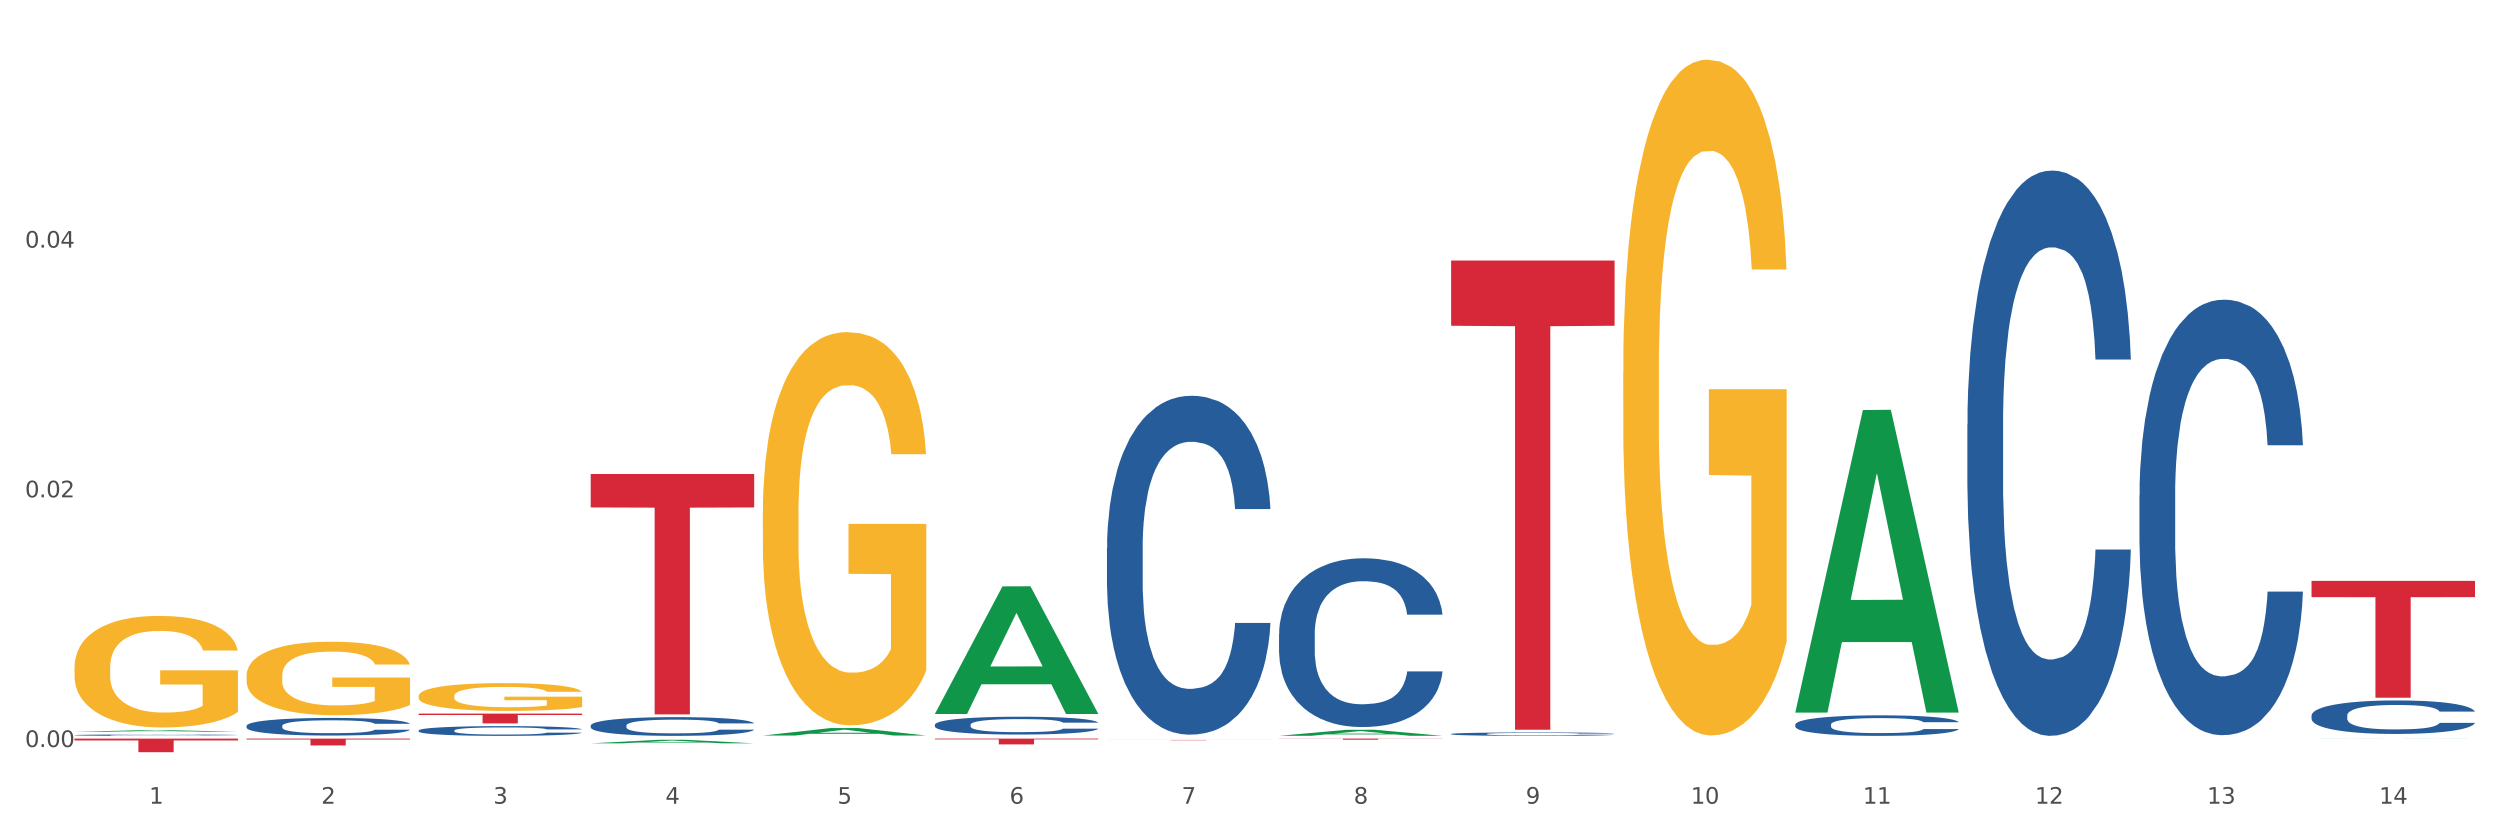 <?xml version="1.0" encoding="utf-8" standalone="no"?>
<!DOCTYPE svg PUBLIC "-//W3C//DTD SVG 1.1//EN"
  "http://www.w3.org/Graphics/SVG/1.1/DTD/svg11.dtd">
<svg xmlns:xlink="http://www.w3.org/1999/xlink" width="1080pt" height="360pt" viewBox="0 0 1080 360" xmlns="http://www.w3.org/2000/svg" version="1.1">
 <rect x="0" y="0" width="1080" height="360" fill="#333333" stroke="none"/>
 <defs>
  <style type="text/css">*{stroke-linejoin: round; stroke-linecap: butt}</style>
 </defs>
 <g id="figure_1">
  <g id="patch_1">
   <path d="M 0 360 
L 1080 360 
L 1080 0 
L 0 0 
z
" style="fill: #ffffff; stroke: #ffffff; stroke-linejoin: miter"/>
  </g>
  <g id="axes_1">
   <g id="matplotlib.axis_1">
    <g id="xtick_1">
     <g id="text_1">
      <!-- 1 -->
      <g style="fill: #4d4d4d" transform="translate(64.432 347.204) scale(0.096 -0.096)">
       <defs>
        <path id="DejaVuSans-31" d="M 794 531 
L 1825 531 
L 1825 4091 
L 703 3866 
L 703 4441 
L 1819 4666 
L 2450 4666 
L 2450 531 
L 3481 531 
L 3481 0 
L 794 0 
L 794 531 
z
" transform="scale(0.016)"/>
       </defs>
       <use xlink:href="#DejaVuSans-31"/>
      </g>
     </g>
    </g>
    <g id="xtick_2">
     <g id="text_2">
      <!-- 2 -->
      <g style="fill: #4d4d4d" transform="translate(138.771 347.204) scale(0.096 -0.096)">
       <defs>
        <path id="DejaVuSans-32" d="M 1228 531 
L 3431 531 
L 3431 0 
L 469 0 
L 469 531 
Q 828 903 1448 1529 
Q 2069 2156 2228 2338 
Q 2531 2678 2651 2914 
Q 2772 3150 2772 3378 
Q 2772 3750 2511 3984 
Q 2250 4219 1831 4219 
Q 1534 4219 1204 4116 
Q 875 4013 500 3803 
L 500 4441 
Q 881 4594 1212 4672 
Q 1544 4750 1819 4750 
Q 2544 4750 2975 4387 
Q 3406 4025 3406 3419 
Q 3406 3131 3298 2873 
Q 3191 2616 2906 2266 
Q 2828 2175 2409 1742 
Q 1991 1309 1228 531 
z
" transform="scale(0.016)"/>
       </defs>
       <use xlink:href="#DejaVuSans-32"/>
      </g>
     </g>
    </g>
    <g id="xtick_3">
     <g id="text_3">
      <!-- 3 -->
      <g style="fill: #4d4d4d" transform="translate(213.109 347.204) scale(0.096 -0.096)">
       <defs>
        <path id="DejaVuSans-33" d="M 2597 2516 
Q 3050 2419 3304 2112 
Q 3559 1806 3559 1356 
Q 3559 666 3084 287 
Q 2609 -91 1734 -91 
Q 1441 -91 1130 -33 
Q 819 25 488 141 
L 488 750 
Q 750 597 1062 519 
Q 1375 441 1716 441 
Q 2309 441 2620 675 
Q 2931 909 2931 1356 
Q 2931 1769 2642 2001 
Q 2353 2234 1838 2234 
L 1294 2234 
L 1294 2753 
L 1863 2753 
Q 2328 2753 2575 2939 
Q 2822 3125 2822 3475 
Q 2822 3834 2567 4026 
Q 2313 4219 1838 4219 
Q 1578 4219 1281 4162 
Q 984 4106 628 3988 
L 628 4550 
Q 988 4650 1302 4700 
Q 1616 4750 1894 4750 
Q 2613 4750 3031 4423 
Q 3450 4097 3450 3541 
Q 3450 3153 3228 2886 
Q 3006 2619 2597 2516 
z
" transform="scale(0.016)"/>
       </defs>
       <use xlink:href="#DejaVuSans-33"/>
      </g>
     </g>
    </g>
    <g id="xtick_4">
     <g id="text_4">
      <!-- 4 -->
      <g style="fill: #4d4d4d" transform="translate(287.448 347.204) scale(0.096 -0.096)">
       <defs>
        <path id="DejaVuSans-34" d="M 2419 4116 
L 825 1625 
L 2419 1625 
L 2419 4116 
z
M 2253 4666 
L 3047 4666 
L 3047 1625 
L 3713 1625 
L 3713 1100 
L 3047 1100 
L 3047 0 
L 2419 0 
L 2419 1100 
L 313 1100 
L 313 1709 
L 2253 4666 
z
" transform="scale(0.016)"/>
       </defs>
       <use xlink:href="#DejaVuSans-34"/>
      </g>
     </g>
    </g>
    <g id="xtick_5">
     <g id="text_5">
      <!-- 5 -->
      <g style="fill: #4d4d4d" transform="translate(361.787 347.204) scale(0.096 -0.096)">
       <defs>
        <path id="DejaVuSans-35" d="M 691 4666 
L 3169 4666 
L 3169 4134 
L 1269 4134 
L 1269 2991 
Q 1406 3038 1543 3061 
Q 1681 3084 1819 3084 
Q 2600 3084 3056 2656 
Q 3513 2228 3513 1497 
Q 3513 744 3044 326 
Q 2575 -91 1722 -91 
Q 1428 -91 1123 -41 
Q 819 9 494 109 
L 494 744 
Q 775 591 1075 516 
Q 1375 441 1709 441 
Q 2250 441 2565 725 
Q 2881 1009 2881 1497 
Q 2881 1984 2565 2268 
Q 2250 2553 1709 2553 
Q 1456 2553 1204 2497 
Q 953 2441 691 2322 
L 691 4666 
z
" transform="scale(0.016)"/>
       </defs>
       <use xlink:href="#DejaVuSans-35"/>
      </g>
     </g>
    </g>
    <g id="xtick_6">
     <g id="text_6">
      <!-- 6 -->
      <g style="fill: #4d4d4d" transform="translate(436.125 347.204) scale(0.096 -0.096)">
       <defs>
        <path id="DejaVuSans-36" d="M 2113 2584 
Q 1688 2584 1439 2293 
Q 1191 2003 1191 1497 
Q 1191 994 1439 701 
Q 1688 409 2113 409 
Q 2538 409 2786 701 
Q 3034 994 3034 1497 
Q 3034 2003 2786 2293 
Q 2538 2584 2113 2584 
z
M 3366 4563 
L 3366 3988 
Q 3128 4100 2886 4159 
Q 2644 4219 2406 4219 
Q 1781 4219 1451 3797 
Q 1122 3375 1075 2522 
Q 1259 2794 1537 2939 
Q 1816 3084 2150 3084 
Q 2853 3084 3261 2657 
Q 3669 2231 3669 1497 
Q 3669 778 3244 343 
Q 2819 -91 2113 -91 
Q 1303 -91 875 529 
Q 447 1150 447 2328 
Q 447 3434 972 4092 
Q 1497 4750 2381 4750 
Q 2619 4750 2861 4703 
Q 3103 4656 3366 4563 
z
" transform="scale(0.016)"/>
       </defs>
       <use xlink:href="#DejaVuSans-36"/>
      </g>
     </g>
    </g>
    <g id="xtick_7">
     <g id="text_7">
      <!-- 7 -->
      <g style="fill: #4d4d4d" transform="translate(510.464 347.204) scale(0.096 -0.096)">
       <defs>
        <path id="DejaVuSans-37" d="M 525 4666 
L 3525 4666 
L 3525 4397 
L 1831 0 
L 1172 0 
L 2766 4134 
L 525 4134 
L 525 4666 
z
" transform="scale(0.016)"/>
       </defs>
       <use xlink:href="#DejaVuSans-37"/>
      </g>
     </g>
    </g>
    <g id="xtick_8">
     <g id="text_8">
      <!-- 8 -->
      <g style="fill: #4d4d4d" transform="translate(584.803 347.204) scale(0.096 -0.096)">
       <defs>
        <path id="DejaVuSans-38" d="M 2034 2216 
Q 1584 2216 1326 1975 
Q 1069 1734 1069 1313 
Q 1069 891 1326 650 
Q 1584 409 2034 409 
Q 2484 409 2743 651 
Q 3003 894 3003 1313 
Q 3003 1734 2745 1975 
Q 2488 2216 2034 2216 
z
M 1403 2484 
Q 997 2584 770 2862 
Q 544 3141 544 3541 
Q 544 4100 942 4425 
Q 1341 4750 2034 4750 
Q 2731 4750 3128 4425 
Q 3525 4100 3525 3541 
Q 3525 3141 3298 2862 
Q 3072 2584 2669 2484 
Q 3125 2378 3379 2068 
Q 3634 1759 3634 1313 
Q 3634 634 3220 271 
Q 2806 -91 2034 -91 
Q 1263 -91 848 271 
Q 434 634 434 1313 
Q 434 1759 690 2068 
Q 947 2378 1403 2484 
z
M 1172 3481 
Q 1172 3119 1398 2916 
Q 1625 2713 2034 2713 
Q 2441 2713 2670 2916 
Q 2900 3119 2900 3481 
Q 2900 3844 2670 4047 
Q 2441 4250 2034 4250 
Q 1625 4250 1398 4047 
Q 1172 3844 1172 3481 
z
" transform="scale(0.016)"/>
       </defs>
       <use xlink:href="#DejaVuSans-38"/>
      </g>
     </g>
    </g>
    <g id="xtick_9">
     <g id="text_9">
      <!-- 9 -->
      <g style="fill: #4d4d4d" transform="translate(659.142 347.204) scale(0.096 -0.096)">
       <defs>
        <path id="DejaVuSans-39" d="M 703 97 
L 703 672 
Q 941 559 1184 500 
Q 1428 441 1663 441 
Q 2288 441 2617 861 
Q 2947 1281 2994 2138 
Q 2813 1869 2534 1725 
Q 2256 1581 1919 1581 
Q 1219 1581 811 2004 
Q 403 2428 403 3163 
Q 403 3881 828 4315 
Q 1253 4750 1959 4750 
Q 2769 4750 3195 4129 
Q 3622 3509 3622 2328 
Q 3622 1225 3098 567 
Q 2575 -91 1691 -91 
Q 1453 -91 1209 -44 
Q 966 3 703 97 
z
M 1959 2075 
Q 2384 2075 2632 2365 
Q 2881 2656 2881 3163 
Q 2881 3666 2632 3958 
Q 2384 4250 1959 4250 
Q 1534 4250 1286 3958 
Q 1038 3666 1038 3163 
Q 1038 2656 1286 2365 
Q 1534 2075 1959 2075 
z
" transform="scale(0.016)"/>
       </defs>
       <use xlink:href="#DejaVuSans-39"/>
      </g>
     </g>
    </g>
    <g id="xtick_10">
     <g id="text_10">
      <!-- 10 -->
      <g style="fill: #4d4d4d" transform="translate(730.426 347.204) scale(0.096 -0.096)">
       <defs>
        <path id="DejaVuSans-30" d="M 2034 4250 
Q 1547 4250 1301 3770 
Q 1056 3291 1056 2328 
Q 1056 1369 1301 889 
Q 1547 409 2034 409 
Q 2525 409 2770 889 
Q 3016 1369 3016 2328 
Q 3016 3291 2770 3770 
Q 2525 4250 2034 4250 
z
M 2034 4750 
Q 2819 4750 3233 4129 
Q 3647 3509 3647 2328 
Q 3647 1150 3233 529 
Q 2819 -91 2034 -91 
Q 1250 -91 836 529 
Q 422 1150 422 2328 
Q 422 3509 836 4129 
Q 1250 4750 2034 4750 
z
" transform="scale(0.016)"/>
       </defs>
       <use xlink:href="#DejaVuSans-31"/>
       <use xlink:href="#DejaVuSans-30" transform="translate(63.623 0)"/>
      </g>
     </g>
    </g>
    <g id="xtick_11">
     <g id="text_11">
      <!-- 11 -->
      <g style="fill: #4d4d4d" transform="translate(804.765 347.204) scale(0.096 -0.096)">
       <use xlink:href="#DejaVuSans-31"/>
       <use xlink:href="#DejaVuSans-31" transform="translate(63.623 0)"/>
      </g>
     </g>
    </g>
    <g id="xtick_12">
     <g id="text_12">
      <!-- 12 -->
      <g style="fill: #4d4d4d" transform="translate(879.104 347.204) scale(0.096 -0.096)">
       <use xlink:href="#DejaVuSans-31"/>
       <use xlink:href="#DejaVuSans-32" transform="translate(63.623 0)"/>
      </g>
     </g>
    </g>
    <g id="xtick_13">
     <g id="text_13">
      <!-- 13 -->
      <g style="fill: #4d4d4d" transform="translate(953.442 347.204) scale(0.096 -0.096)">
       <use xlink:href="#DejaVuSans-31"/>
       <use xlink:href="#DejaVuSans-33" transform="translate(63.623 0)"/>
      </g>
     </g>
    </g>
    <g id="xtick_14">
     <g id="text_14">
      <!-- 14 -->
      <g style="fill: #4d4d4d" transform="translate(1027.781 347.204) scale(0.096 -0.096)">
       <use xlink:href="#DejaVuSans-31"/>
       <use xlink:href="#DejaVuSans-34" transform="translate(63.623 0)"/>
      </g>
     </g>
    </g>
    <g id="xtick_15"/>
    <g id="xtick_16"/>
    <g id="xtick_17"/>
    <g id="xtick_18"/>
    <g id="xtick_19"/>
    <g id="xtick_20"/>
    <g id="xtick_21"/>
    <g id="xtick_22"/>
    <g id="xtick_23"/>
    <g id="xtick_24"/>
    <g id="xtick_25"/>
    <g id="xtick_26"/>
    <g id="xtick_27"/>
   </g>
   <g id="matplotlib.axis_2">
    <g id="ytick_1">
     <g id="text_15">
      <!-- 0.00 -->
      <g style="fill: #4d4d4d" transform="translate(10.8 322.715) scale(0.096 -0.096)">
       <defs>
        <path id="DejaVuSans-2e" d="M 684 794 
L 1344 794 
L 1344 0 
L 684 0 
L 684 794 
z
" transform="scale(0.016)"/>
       </defs>
       <use xlink:href="#DejaVuSans-30"/>
       <use xlink:href="#DejaVuSans-2e" transform="translate(63.623 0)"/>
       <use xlink:href="#DejaVuSans-30" transform="translate(95.41 0)"/>
       <use xlink:href="#DejaVuSans-30" transform="translate(159.033 0)"/>
      </g>
     </g>
    </g>
    <g id="ytick_2">
     <g id="text_16">
      <!-- 0.02 -->
      <g style="fill: #4d4d4d" transform="translate(10.8 214.846) scale(0.096 -0.096)">
       <use xlink:href="#DejaVuSans-30"/>
       <use xlink:href="#DejaVuSans-2e" transform="translate(63.623 0)"/>
       <use xlink:href="#DejaVuSans-30" transform="translate(95.41 0)"/>
       <use xlink:href="#DejaVuSans-32" transform="translate(159.033 0)"/>
      </g>
     </g>
    </g>
    <g id="ytick_3">
     <g id="text_17">
      <!-- 0.04 -->
      <g style="fill: #4d4d4d" transform="translate(10.8 106.977) scale(0.096 -0.096)">
       <use xlink:href="#DejaVuSans-30"/>
       <use xlink:href="#DejaVuSans-2e" transform="translate(63.623 0)"/>
       <use xlink:href="#DejaVuSans-30" transform="translate(95.41 0)"/>
       <use xlink:href="#DejaVuSans-34" transform="translate(159.033 0)"/>
      </g>
     </g>
    </g>
    <g id="ytick_4"/>
    <g id="ytick_5"/>
    <g id="ytick_6"/>
   </g>
   <g id="PolyCollection_1">
    <path d="M 32.175 316.129 
L 32.248 316.128 
L 61.37 315.442 
L 73.456 315.441 
L 102.797 316.13 
L 88.818 316.13 
L 82.484 315.97 
L 52.415 315.97 
L 52.197 315.972 
L 46.081 316.13 
L 32.175 316.13 
L 32.175 316.129 
L 56.201 315.874 
L 78.698 315.873 
L 67.559 315.588 
L 67.413 315.587 
L 67.267 315.589 
L 56.128 315.873 
L 56.201 315.874 
L 32.175 316.129 
z
" clip-path="url(#p9138e7d8bb)" style="fill: #109648"/>
    <path d="M 478.207 319.648 
L 548.829 319.648 
L 548.829 319.668 
L 521.049 319.668 
L 521.049 319.796 
L 505.82 319.796 
L 505.82 319.668 
L 478.207 319.668 
L 478.207 319.648 
L 478.207 319.648 
z
" clip-path="url(#p9138e7d8bb)" style="fill: #d62839"/>
    <path d="M 552.546 319.068 
L 623.168 319.068 
L 623.168 319.136 
L 595.388 319.137 
L 595.388 319.562 
L 580.159 319.562 
L 580.159 319.137 
L 552.546 319.136 
L 552.546 319.068 
L 552.546 319.068 
z
" clip-path="url(#p9138e7d8bb)" style="fill: #d62839"/>
    <path d="M 626.885 112.563 
L 697.506 112.563 
L 697.506 140.728 
L 669.726 140.919 
L 669.726 315.241 
L 654.497 315.241 
L 654.497 140.919 
L 626.885 140.728 
L 626.885 112.753 
L 626.885 112.563 
z
" clip-path="url(#p9138e7d8bb)" style="fill: #d62839"/>
    <path d="M 998.578 250.936 
L 1069.2 250.936 
L 1069.2 257.951 
L 1041.42 257.998 
L 1041.42 301.417 
L 1026.191 301.417 
L 1026.191 257.998 
L 998.578 257.951 
L 998.578 250.983 
L 998.578 250.936 
z
" clip-path="url(#p9138e7d8bb)" style="fill: #d62839"/>
    <path d="M 32.175 317.569 
L 32.258 317.568 
L 32.258 317.553 
L 32.509 317.533 
L 33.427 317.495 
L 34.596 317.466 
L 36.599 317.433 
L 37.684 317.419 
L 39.104 317.403 
L 42.025 317.378 
L 45.364 317.356 
L 47.702 317.344 
L 49.455 317.337 
L 53.378 317.323 
L 55.632 317.317 
L 57.969 317.312 
L 59.973 317.309 
L 63.312 317.305 
L 65.983 317.304 
L 69.072 317.303 
L 71.66 317.304 
L 75.082 317.306 
L 80.091 317.312 
L 82.011 317.316 
L 84.599 317.323 
L 87.27 317.331 
L 89.44 317.34 
L 91.945 317.352 
L 94.533 317.368 
L 97.037 317.389 
L 98.79 317.408 
L 100.209 317.428 
L 101.461 317.452 
L 102.379 317.479 
L 102.797 317.501 
L 87.52 317.501 
L 87.103 317.481 
L 86.268 317.459 
L 85.434 317.445 
L 84.515 317.433 
L 83.096 317.419 
L 81.844 317.411 
L 79.757 317.4 
L 77.837 317.394 
L 76.251 317.39 
L 74.331 317.387 
L 70.241 317.384 
L 67.319 317.384 
L 65.482 317.385 
L 63.229 317.387 
L 61.309 317.391 
L 59.055 317.398 
L 57.302 317.405 
L 55.549 317.414 
L 54.547 317.42 
L 53.044 317.432 
L 52.043 317.442 
L 50.707 317.459 
L 49.956 317.471 
L 48.62 317.501 
L 48.036 317.524 
L 47.785 317.54 
L 47.618 317.557 
L 47.618 317.641 
L 48.119 317.679 
L 48.537 317.695 
L 49.204 317.714 
L 50.457 317.737 
L 52.293 317.761 
L 54.213 317.777 
L 55.799 317.788 
L 57.302 317.795 
L 58.804 317.801 
L 60.641 317.807 
L 62.143 317.81 
L 64.397 317.813 
L 67.069 317.815 
L 69.155 317.815 
L 73.413 317.812 
L 75.333 317.809 
L 77.169 317.805 
L 79.173 317.8 
L 80.759 317.793 
L 81.677 317.788 
L 83.18 317.778 
L 84.348 317.767 
L 85.35 317.755 
L 86.018 317.744 
L 86.769 317.728 
L 87.353 317.709 
L 87.52 317.7 
L 102.797 317.7 
L 102.463 317.719 
L 101.879 317.738 
L 100.71 317.763 
L 99.792 317.778 
L 98.372 317.796 
L 96.87 317.811 
L 94.783 317.828 
L 92.863 317.84 
L 90.86 317.851 
L 88.689 317.861 
L 84.766 317.874 
L 83.347 317.878 
L 80.341 317.884 
L 78.004 317.888 
L 74.581 317.892 
L 71.075 317.894 
L 67.402 317.895 
L 64.147 317.894 
L 60.557 317.89 
L 58.303 317.887 
L 55.799 317.882 
L 52.877 317.875 
L 50.123 317.865 
L 47.535 317.855 
L 45.114 317.842 
L 42.86 317.828 
L 39.938 317.805 
L 37.768 317.782 
L 36.182 317.761 
L 35.097 317.743 
L 34.011 317.721 
L 33.427 317.705 
L 32.509 317.667 
L 32.175 317.632 
L 32.175 317.569 
z
" clip-path="url(#p9138e7d8bb)" style="fill: #255c99"/>
    <path d="M 106.514 313.566 
L 106.597 313.559 
L 106.597 313.365 
L 106.848 313.101 
L 107.766 312.614 
L 108.935 312.246 
L 110.938 311.815 
L 112.023 311.635 
L 113.442 311.433 
L 116.364 311.107 
L 119.703 310.829 
L 122.04 310.676 
L 123.794 310.579 
L 127.717 310.405 
L 129.971 310.329 
L 132.308 310.266 
L 134.312 310.224 
L 137.651 310.176 
L 140.322 310.155 
L 143.411 310.148 
L 145.998 310.155 
L 149.421 310.183 
L 154.43 310.266 
L 156.35 310.315 
L 158.937 310.398 
L 161.609 310.509 
L 163.779 310.62 
L 166.283 310.78 
L 168.871 310.989 
L 171.376 311.253 
L 173.129 311.496 
L 174.548 311.753 
L 175.8 312.066 
L 176.718 312.406 
L 177.135 312.691 
L 161.859 312.691 
L 161.442 312.434 
L 160.607 312.156 
L 159.772 311.968 
L 158.854 311.815 
L 157.435 311.642 
L 156.183 311.531 
L 154.096 311.399 
L 152.176 311.315 
L 150.59 311.267 
L 148.67 311.225 
L 144.579 311.183 
L 141.658 311.183 
L 139.821 311.197 
L 137.567 311.232 
L 135.647 311.28 
L 133.393 311.364 
L 131.64 311.454 
L 129.887 311.572 
L 128.886 311.656 
L 127.383 311.808 
L 126.381 311.934 
L 125.046 312.149 
L 124.294 312.302 
L 122.959 312.698 
L 122.374 312.99 
L 122.124 313.191 
L 121.957 313.413 
L 121.957 314.497 
L 122.458 314.984 
L 122.875 315.192 
L 123.543 315.428 
L 124.795 315.734 
L 126.632 316.033 
L 128.552 316.248 
L 130.138 316.38 
L 131.64 316.477 
L 133.143 316.554 
L 134.979 316.623 
L 136.482 316.665 
L 138.736 316.707 
L 141.407 316.727 
L 143.494 316.727 
L 147.751 316.693 
L 149.671 316.658 
L 151.508 316.609 
L 153.511 316.533 
L 155.097 316.45 
L 156.016 316.387 
L 157.518 316.255 
L 158.687 316.116 
L 159.689 315.956 
L 160.357 315.817 
L 161.108 315.609 
L 161.692 315.373 
L 161.859 315.248 
L 177.135 315.248 
L 176.802 315.498 
L 176.217 315.741 
L 175.049 316.067 
L 174.13 316.255 
L 172.711 316.484 
L 171.209 316.679 
L 169.122 316.894 
L 167.202 317.054 
L 165.198 317.193 
L 163.028 317.318 
L 159.104 317.492 
L 157.685 317.54 
L 154.68 317.624 
L 152.343 317.672 
L 148.92 317.721 
L 145.414 317.749 
L 141.741 317.756 
L 138.486 317.742 
L 134.896 317.7 
L 132.642 317.658 
L 130.138 317.596 
L 127.216 317.499 
L 124.461 317.381 
L 121.874 317.242 
L 119.453 317.082 
L 117.199 316.901 
L 114.277 316.602 
L 112.107 316.311 
L 110.521 316.04 
L 109.435 315.81 
L 108.35 315.519 
L 107.766 315.317 
L 106.848 314.831 
L 106.514 314.379 
L 106.514 313.566 
z
" clip-path="url(#p9138e7d8bb)" style="fill: #255c99"/>
    <path d="M 180.852 315.572 
L 180.936 315.568 
L 180.936 315.46 
L 181.186 315.314 
L 182.105 315.044 
L 183.273 314.84 
L 185.277 314.601 
L 186.362 314.501 
L 187.781 314.389 
L 190.703 314.208 
L 194.042 314.054 
L 196.379 313.97 
L 198.132 313.916 
L 202.056 313.819 
L 204.31 313.777 
L 206.647 313.742 
L 208.65 313.719 
L 211.989 313.692 
L 214.661 313.681 
L 217.749 313.677 
L 220.337 313.681 
L 223.76 313.696 
L 228.768 313.742 
L 230.688 313.769 
L 233.276 313.816 
L 235.947 313.877 
L 238.118 313.939 
L 240.622 314.027 
L 243.21 314.143 
L 245.714 314.289 
L 247.467 314.424 
L 248.886 314.567 
L 250.139 314.74 
L 251.057 314.929 
L 251.474 315.087 
L 236.198 315.087 
L 235.78 314.944 
L 234.946 314.79 
L 234.111 314.686 
L 233.193 314.601 
L 231.774 314.505 
L 230.521 314.443 
L 228.434 314.37 
L 226.514 314.324 
L 224.928 314.297 
L 223.008 314.274 
L 218.918 314.251 
L 215.996 314.251 
L 214.16 314.258 
L 211.906 314.278 
L 209.986 314.305 
L 207.732 314.351 
L 205.979 314.401 
L 204.226 314.466 
L 203.224 314.513 
L 201.722 314.597 
L 200.72 314.667 
L 199.384 314.786 
L 198.633 314.871 
L 197.297 315.09 
L 196.713 315.252 
L 196.463 315.364 
L 196.296 315.487 
L 196.296 316.088 
L 196.797 316.358 
L 197.214 316.473 
L 197.882 316.604 
L 199.134 316.774 
L 200.97 316.939 
L 202.89 317.059 
L 204.476 317.132 
L 205.979 317.186 
L 207.482 317.228 
L 209.318 317.267 
L 210.821 317.29 
L 213.075 317.313 
L 215.746 317.325 
L 217.833 317.325 
L 222.09 317.305 
L 224.01 317.286 
L 225.847 317.259 
L 227.85 317.217 
L 229.436 317.17 
L 230.354 317.136 
L 231.857 317.063 
L 233.026 316.986 
L 234.027 316.897 
L 234.695 316.82 
L 235.447 316.704 
L 236.031 316.573 
L 236.198 316.504 
L 251.474 316.504 
L 251.14 316.643 
L 250.556 316.778 
L 249.387 316.959 
L 248.469 317.063 
L 247.05 317.19 
L 245.547 317.298 
L 243.46 317.417 
L 241.54 317.506 
L 239.537 317.583 
L 237.367 317.652 
L 233.443 317.748 
L 232.024 317.775 
L 229.019 317.821 
L 226.681 317.848 
L 223.259 317.875 
L 219.753 317.891 
L 216.08 317.895 
L 212.824 317.887 
L 209.235 317.864 
L 206.981 317.841 
L 204.476 317.806 
L 201.555 317.752 
L 198.8 317.687 
L 196.212 317.61 
L 193.791 317.521 
L 191.538 317.421 
L 188.616 317.255 
L 186.445 317.093 
L 184.859 316.943 
L 183.774 316.816 
L 182.689 316.654 
L 182.105 316.543 
L 181.186 316.273 
L 180.852 316.023 
L 180.852 315.572 
z
" clip-path="url(#p9138e7d8bb)" style="fill: #255c99"/>
    <path d="M 255.191 313.434 
L 255.275 313.426 
L 255.275 313.219 
L 255.525 312.938 
L 256.443 312.42 
L 257.612 312.028 
L 259.615 311.57 
L 260.701 311.377 
L 262.12 311.163 
L 265.041 310.815 
L 268.381 310.519 
L 270.718 310.356 
L 272.471 310.253 
L 276.394 310.068 
L 278.648 309.987 
L 280.986 309.92 
L 282.989 309.876 
L 286.328 309.824 
L 288.999 309.802 
L 292.088 309.794 
L 294.676 309.802 
L 298.098 309.831 
L 303.107 309.92 
L 305.027 309.972 
L 307.615 310.061 
L 310.286 310.179 
L 312.457 310.297 
L 314.961 310.467 
L 317.549 310.689 
L 320.053 310.97 
L 321.806 311.229 
L 323.225 311.503 
L 324.477 311.836 
L 325.396 312.198 
L 325.813 312.502 
L 310.537 312.502 
L 310.119 312.228 
L 309.284 311.932 
L 308.45 311.732 
L 307.531 311.57 
L 306.112 311.385 
L 304.86 311.266 
L 302.773 311.126 
L 300.853 311.037 
L 299.267 310.985 
L 297.347 310.941 
L 293.257 310.896 
L 290.335 310.896 
L 288.499 310.911 
L 286.245 310.948 
L 284.325 311 
L 282.071 311.089 
L 280.318 311.185 
L 278.565 311.311 
L 277.563 311.4 
L 276.06 311.562 
L 275.059 311.695 
L 273.723 311.925 
L 272.972 312.087 
L 271.636 312.509 
L 271.052 312.82 
L 270.801 313.034 
L 270.634 313.271 
L 270.634 314.425 
L 271.135 314.943 
L 271.553 315.165 
L 272.22 315.416 
L 273.473 315.742 
L 275.309 316.06 
L 277.229 316.289 
L 278.815 316.43 
L 280.318 316.533 
L 281.82 316.615 
L 283.657 316.689 
L 285.159 316.733 
L 287.413 316.778 
L 290.085 316.8 
L 292.172 316.8 
L 296.429 316.763 
L 298.349 316.726 
L 300.185 316.674 
L 302.189 316.593 
L 303.775 316.504 
L 304.693 316.437 
L 306.196 316.297 
L 307.364 316.149 
L 308.366 315.979 
L 309.034 315.831 
L 309.785 315.609 
L 310.37 315.357 
L 310.537 315.224 
L 325.813 315.224 
L 325.479 315.49 
L 324.895 315.749 
L 323.726 316.097 
L 322.808 316.297 
L 321.389 316.541 
L 319.886 316.748 
L 317.799 316.977 
L 315.879 317.147 
L 313.876 317.295 
L 311.705 317.429 
L 307.782 317.614 
L 306.363 317.665 
L 303.358 317.754 
L 301.02 317.806 
L 297.598 317.858 
L 294.092 317.887 
L 290.419 317.895 
L 287.163 317.88 
L 283.573 317.835 
L 281.32 317.791 
L 278.815 317.724 
L 275.893 317.621 
L 273.139 317.495 
L 270.551 317.347 
L 268.13 317.177 
L 265.876 316.985 
L 262.955 316.667 
L 260.784 316.356 
L 259.198 316.067 
L 258.113 315.823 
L 257.028 315.513 
L 256.443 315.298 
L 255.525 314.78 
L 255.191 314.299 
L 255.191 313.434 
z
" clip-path="url(#p9138e7d8bb)" style="fill: #255c99"/>
    <path d="M 403.869 313.079 
L 403.952 313.072 
L 403.952 312.875 
L 404.202 312.607 
L 405.121 312.114 
L 406.289 311.741 
L 408.293 311.305 
L 409.378 311.121 
L 410.797 310.917 
L 413.719 310.586 
L 417.058 310.305 
L 419.395 310.15 
L 421.148 310.051 
L 425.072 309.875 
L 427.326 309.798 
L 429.663 309.734 
L 431.666 309.692 
L 435.006 309.643 
L 437.677 309.622 
L 440.766 309.615 
L 443.353 309.622 
L 446.776 309.65 
L 451.785 309.734 
L 453.704 309.784 
L 456.292 309.868 
L 458.964 309.981 
L 461.134 310.093 
L 463.638 310.255 
L 466.226 310.467 
L 468.73 310.734 
L 470.483 310.981 
L 471.903 311.241 
L 473.155 311.558 
L 474.073 311.903 
L 474.49 312.192 
L 459.214 312.192 
L 458.797 311.931 
L 457.962 311.65 
L 457.127 311.46 
L 456.209 311.305 
L 454.79 311.129 
L 453.538 311.016 
L 451.451 310.882 
L 449.531 310.798 
L 447.945 310.748 
L 446.025 310.706 
L 441.934 310.664 
L 439.012 310.664 
L 437.176 310.678 
L 434.922 310.713 
L 433.002 310.762 
L 430.748 310.847 
L 428.995 310.938 
L 427.242 311.058 
L 426.24 311.143 
L 424.738 311.298 
L 423.736 311.424 
L 422.401 311.643 
L 421.649 311.798 
L 420.314 312.199 
L 419.729 312.495 
L 419.479 312.699 
L 419.312 312.924 
L 419.312 314.023 
L 419.813 314.516 
L 420.23 314.727 
L 420.898 314.966 
L 422.15 315.276 
L 423.987 315.579 
L 425.907 315.797 
L 427.493 315.931 
L 428.995 316.03 
L 430.498 316.107 
L 432.334 316.177 
L 433.837 316.22 
L 436.091 316.262 
L 438.762 316.283 
L 440.849 316.283 
L 445.106 316.248 
L 447.026 316.213 
L 448.863 316.163 
L 450.866 316.086 
L 452.452 316.001 
L 453.371 315.938 
L 454.873 315.804 
L 456.042 315.663 
L 457.044 315.501 
L 457.711 315.361 
L 458.463 315.149 
L 459.047 314.91 
L 459.214 314.783 
L 474.49 314.783 
L 474.156 315.037 
L 473.572 315.283 
L 472.403 315.614 
L 471.485 315.804 
L 470.066 316.037 
L 468.563 316.234 
L 466.477 316.452 
L 464.557 316.614 
L 462.553 316.755 
L 460.383 316.882 
L 456.459 317.058 
L 455.04 317.107 
L 452.035 317.191 
L 449.698 317.241 
L 446.275 317.29 
L 442.769 317.318 
L 439.096 317.325 
L 435.84 317.311 
L 432.251 317.269 
L 429.997 317.227 
L 427.493 317.163 
L 424.571 317.065 
L 421.816 316.945 
L 419.228 316.804 
L 416.808 316.642 
L 414.554 316.459 
L 411.632 316.156 
L 409.462 315.861 
L 407.875 315.586 
L 406.79 315.354 
L 405.705 315.058 
L 405.121 314.854 
L 404.202 314.361 
L 403.869 313.903 
L 403.869 313.079 
z
" clip-path="url(#p9138e7d8bb)" style="fill: #255c99"/>
    <path d="M 478.207 236.752 
L 478.291 236.618 
L 478.291 232.874 
L 478.541 227.794 
L 479.459 218.434 
L 480.628 211.348 
L 482.632 203.058 
L 483.717 199.582 
L 485.136 195.704 
L 488.058 189.42 
L 491.397 184.072 
L 493.734 181.13 
L 495.487 179.259 
L 499.41 175.916 
L 501.664 174.445 
L 504.002 173.242 
L 506.005 172.44 
L 509.344 171.504 
L 512.016 171.103 
L 515.104 170.969 
L 517.692 171.103 
L 521.115 171.637 
L 526.123 173.242 
L 528.043 174.178 
L 530.631 175.782 
L 533.302 177.922 
L 535.473 180.061 
L 537.977 183.136 
L 540.565 187.147 
L 543.069 192.228 
L 544.822 196.908 
L 546.241 201.855 
L 547.493 207.871 
L 548.412 214.423 
L 548.829 219.905 
L 533.553 219.905 
L 533.135 214.958 
L 532.301 209.61 
L 531.466 206 
L 530.548 203.058 
L 529.128 199.715 
L 527.876 197.576 
L 525.789 195.036 
L 523.869 193.431 
L 522.283 192.495 
L 520.363 191.693 
L 516.273 190.891 
L 513.351 190.891 
L 511.515 191.158 
L 509.261 191.827 
L 507.341 192.763 
L 505.087 194.367 
L 503.334 196.105 
L 501.581 198.378 
L 500.579 199.983 
L 499.077 202.924 
L 498.075 205.331 
L 496.739 209.476 
L 495.988 212.417 
L 494.652 220.039 
L 494.068 225.654 
L 493.818 229.532 
L 493.651 233.81 
L 493.651 254.668 
L 494.151 264.028 
L 494.569 268.039 
L 495.237 272.585 
L 496.489 278.468 
L 498.325 284.217 
L 500.245 288.362 
L 501.831 290.902 
L 503.334 292.774 
L 504.837 294.245 
L 506.673 295.582 
L 508.176 296.384 
L 510.429 297.187 
L 513.101 297.588 
L 515.188 297.588 
L 519.445 296.919 
L 521.365 296.251 
L 523.202 295.315 
L 525.205 293.844 
L 526.791 292.239 
L 527.709 291.036 
L 529.212 288.496 
L 530.381 285.822 
L 531.382 282.746 
L 532.05 280.072 
L 532.801 276.061 
L 533.386 271.515 
L 533.553 269.108 
L 548.829 269.108 
L 548.495 273.922 
L 547.911 278.602 
L 546.742 284.886 
L 545.824 288.496 
L 544.405 292.908 
L 542.902 296.652 
L 540.815 300.797 
L 538.895 303.872 
L 536.892 306.546 
L 534.721 308.953 
L 530.798 312.295 
L 529.379 313.231 
L 526.374 314.836 
L 524.036 315.772 
L 520.614 316.708 
L 517.108 317.242 
L 513.435 317.376 
L 510.179 317.109 
L 506.59 316.306 
L 504.336 315.504 
L 501.831 314.301 
L 498.91 312.429 
L 496.155 310.156 
L 493.567 307.482 
L 491.146 304.407 
L 488.892 300.93 
L 485.971 295.181 
L 483.8 289.565 
L 482.214 284.351 
L 481.129 279.939 
L 480.044 274.323 
L 479.459 270.446 
L 478.541 261.086 
L 478.207 252.395 
L 478.207 236.752 
z
" clip-path="url(#p9138e7d8bb)" style="fill: #255c99"/>
    <path d="M 552.546 273.935 
L 552.629 273.869 
L 552.629 272.005 
L 552.88 269.474 
L 553.798 264.814 
L 554.967 261.285 
L 556.97 257.156 
L 558.055 255.425 
L 559.475 253.494 
L 562.396 250.365 
L 565.735 247.702 
L 568.073 246.237 
L 569.826 245.305 
L 573.749 243.64 
L 576.003 242.908 
L 578.34 242.308 
L 580.344 241.909 
L 583.683 241.443 
L 586.354 241.243 
L 589.443 241.176 
L 592.031 241.243 
L 595.453 241.509 
L 600.462 242.308 
L 602.382 242.774 
L 604.97 243.573 
L 607.641 244.639 
L 609.811 245.704 
L 612.316 247.236 
L 614.903 249.233 
L 617.408 251.763 
L 619.161 254.094 
L 620.58 256.557 
L 621.832 259.553 
L 622.75 262.816 
L 623.168 265.546 
L 607.891 265.546 
L 607.474 263.082 
L 606.639 260.419 
L 605.804 258.621 
L 604.886 257.156 
L 603.467 255.492 
L 602.215 254.427 
L 600.128 253.161 
L 598.208 252.362 
L 596.622 251.896 
L 594.702 251.497 
L 590.612 251.097 
L 587.69 251.097 
L 585.853 251.231 
L 583.6 251.563 
L 581.68 252.03 
L 579.426 252.829 
L 577.673 253.694 
L 575.92 254.826 
L 574.918 255.625 
L 573.415 257.09 
L 572.414 258.288 
L 571.078 260.352 
L 570.327 261.817 
L 568.991 265.613 
L 568.407 268.409 
L 568.156 270.34 
L 567.989 272.471 
L 567.989 282.858 
L 568.49 287.519 
L 568.908 289.516 
L 569.575 291.78 
L 570.827 294.71 
L 572.664 297.573 
L 574.584 299.637 
L 576.17 300.902 
L 577.673 301.834 
L 579.175 302.566 
L 581.012 303.232 
L 582.514 303.632 
L 584.768 304.031 
L 587.439 304.231 
L 589.526 304.231 
L 593.784 303.898 
L 595.704 303.565 
L 597.54 303.099 
L 599.544 302.367 
L 601.13 301.568 
L 602.048 300.968 
L 603.551 299.703 
L 604.719 298.372 
L 605.721 296.84 
L 606.389 295.509 
L 607.14 293.511 
L 607.724 291.247 
L 607.891 290.049 
L 623.168 290.049 
L 622.834 292.446 
L 622.249 294.776 
L 621.081 297.906 
L 620.163 299.703 
L 618.743 301.901 
L 617.241 303.765 
L 615.154 305.829 
L 613.234 307.36 
L 611.23 308.692 
L 609.06 309.891 
L 605.137 311.555 
L 603.718 312.021 
L 600.712 312.82 
L 598.375 313.286 
L 594.952 313.752 
L 591.446 314.019 
L 587.773 314.085 
L 584.518 313.952 
L 580.928 313.553 
L 578.674 313.153 
L 576.17 312.554 
L 573.248 311.622 
L 570.494 310.49 
L 567.906 309.158 
L 565.485 307.627 
L 563.231 305.896 
L 560.309 303.032 
L 558.139 300.236 
L 556.553 297.639 
L 555.468 295.442 
L 554.382 292.645 
L 553.798 290.715 
L 552.88 286.054 
L 552.546 281.726 
L 552.546 273.935 
z
" clip-path="url(#p9138e7d8bb)" style="fill: #255c99"/>
    <path d="M 626.885 317.08 
L 626.968 317.078 
L 626.968 317.04 
L 627.219 316.989 
L 628.137 316.894 
L 629.306 316.823 
L 631.309 316.739 
L 632.394 316.704 
L 633.813 316.665 
L 636.735 316.601 
L 640.074 316.547 
L 642.411 316.517 
L 644.164 316.498 
L 648.088 316.465 
L 650.342 316.45 
L 652.679 316.438 
L 654.683 316.429 
L 658.022 316.42 
L 660.693 316.416 
L 663.782 316.415 
L 666.369 316.416 
L 669.792 316.421 
L 674.801 316.438 
L 676.721 316.447 
L 679.308 316.463 
L 681.98 316.485 
L 684.15 316.506 
L 686.654 316.538 
L 689.242 316.578 
L 691.747 316.629 
L 693.5 316.677 
L 694.919 316.727 
L 696.171 316.788 
L 697.089 316.854 
L 697.506 316.909 
L 682.23 316.909 
L 681.813 316.859 
L 680.978 316.805 
L 680.143 316.769 
L 679.225 316.739 
L 677.806 316.705 
L 676.554 316.684 
L 674.467 316.658 
L 672.547 316.642 
L 670.961 316.632 
L 669.041 316.624 
L 664.95 316.616 
L 662.029 316.616 
L 660.192 316.619 
L 657.938 316.625 
L 656.018 316.635 
L 653.764 316.651 
L 652.011 316.669 
L 650.258 316.692 
L 649.257 316.708 
L 647.754 316.738 
L 646.752 316.762 
L 645.417 316.804 
L 644.665 316.834 
L 643.33 316.911 
L 642.745 316.967 
L 642.495 317.007 
L 642.328 317.05 
L 642.328 317.261 
L 642.829 317.355 
L 643.246 317.396 
L 643.914 317.442 
L 645.166 317.501 
L 647.003 317.559 
L 648.923 317.601 
L 650.509 317.627 
L 652.011 317.646 
L 653.514 317.661 
L 655.35 317.674 
L 656.853 317.682 
L 659.107 317.691 
L 661.778 317.695 
L 663.865 317.695 
L 668.122 317.688 
L 670.042 317.681 
L 671.879 317.672 
L 673.882 317.657 
L 675.468 317.641 
L 676.387 317.628 
L 677.889 317.603 
L 679.058 317.576 
L 680.06 317.545 
L 680.728 317.518 
L 681.479 317.477 
L 682.063 317.431 
L 682.23 317.407 
L 697.506 317.407 
L 697.173 317.455 
L 696.588 317.503 
L 695.42 317.566 
L 694.501 317.603 
L 693.082 317.647 
L 691.58 317.685 
L 689.493 317.727 
L 687.573 317.758 
L 685.569 317.785 
L 683.399 317.809 
L 679.475 317.843 
L 678.056 317.853 
L 675.051 317.869 
L 672.714 317.878 
L 669.291 317.888 
L 665.785 317.893 
L 662.112 317.895 
L 658.856 317.892 
L 655.267 317.884 
L 653.013 317.876 
L 650.509 317.864 
L 647.587 317.845 
L 644.832 317.822 
L 642.244 317.795 
L 639.824 317.764 
L 637.57 317.728 
L 634.648 317.67 
L 632.478 317.613 
L 630.892 317.561 
L 629.806 317.516 
L 628.721 317.459 
L 628.137 317.42 
L 627.219 317.326 
L 626.885 317.238 
L 626.885 317.08 
z
" clip-path="url(#p9138e7d8bb)" style="fill: #255c99"/>
    <path d="M 775.562 313.01 
L 775.646 313.002 
L 775.646 312.775 
L 775.896 312.467 
L 776.814 311.9 
L 777.983 311.471 
L 779.986 310.969 
L 781.072 310.758 
L 782.491 310.523 
L 785.412 310.143 
L 788.752 309.819 
L 791.089 309.64 
L 792.842 309.527 
L 796.765 309.325 
L 799.019 309.235 
L 801.357 309.163 
L 803.36 309.114 
L 806.699 309.057 
L 809.37 309.033 
L 812.459 309.025 
L 815.047 309.033 
L 818.469 309.065 
L 823.478 309.163 
L 825.398 309.219 
L 827.986 309.316 
L 830.657 309.446 
L 832.828 309.576 
L 835.332 309.762 
L 837.92 310.005 
L 840.424 310.313 
L 842.177 310.596 
L 843.596 310.896 
L 844.848 311.261 
L 845.766 311.657 
L 846.184 311.99 
L 830.908 311.99 
L 830.49 311.69 
L 829.655 311.366 
L 828.821 311.147 
L 827.902 310.969 
L 826.483 310.766 
L 825.231 310.637 
L 823.144 310.483 
L 821.224 310.386 
L 819.638 310.329 
L 817.718 310.28 
L 813.628 310.232 
L 810.706 310.232 
L 808.87 310.248 
L 806.616 310.288 
L 804.696 310.345 
L 802.442 310.442 
L 800.689 310.548 
L 798.936 310.685 
L 797.934 310.783 
L 796.431 310.961 
L 795.43 311.107 
L 794.094 311.358 
L 793.343 311.536 
L 792.007 311.998 
L 791.423 312.338 
L 791.172 312.573 
L 791.005 312.832 
L 791.005 314.096 
L 791.506 314.663 
L 791.924 314.906 
L 792.591 315.181 
L 793.844 315.537 
L 795.68 315.886 
L 797.6 316.137 
L 799.186 316.291 
L 800.689 316.404 
L 802.191 316.493 
L 804.028 316.574 
L 805.53 316.623 
L 807.784 316.671 
L 810.456 316.696 
L 812.543 316.696 
L 816.8 316.655 
L 818.72 316.615 
L 820.556 316.558 
L 822.56 316.469 
L 824.146 316.372 
L 825.064 316.299 
L 826.567 316.145 
L 827.735 315.983 
L 828.737 315.797 
L 829.405 315.635 
L 830.156 315.392 
L 830.741 315.116 
L 830.908 314.97 
L 846.184 314.97 
L 845.85 315.262 
L 845.266 315.546 
L 844.097 315.926 
L 843.179 316.145 
L 841.76 316.412 
L 840.257 316.639 
L 838.17 316.89 
L 836.25 317.076 
L 834.247 317.239 
L 832.076 317.384 
L 828.153 317.587 
L 826.734 317.644 
L 823.728 317.741 
L 821.391 317.797 
L 817.969 317.854 
L 814.463 317.887 
L 810.79 317.895 
L 807.534 317.878 
L 803.944 317.83 
L 801.69 317.781 
L 799.186 317.708 
L 796.264 317.595 
L 793.51 317.457 
L 790.922 317.295 
L 788.501 317.109 
L 786.247 316.898 
L 783.325 316.55 
L 781.155 316.21 
L 779.569 315.894 
L 778.484 315.627 
L 777.399 315.286 
L 776.814 315.051 
L 775.896 314.484 
L 775.562 313.958 
L 775.562 313.01 
z
" clip-path="url(#p9138e7d8bb)" style="fill: #255c99"/>
    <path d="M 849.901 183.413 
L 849.984 183.19 
L 849.984 176.946 
L 850.235 168.471 
L 851.153 152.86 
L 852.322 141.039 
L 854.325 127.212 
L 855.41 121.414 
L 856.829 114.946 
L 859.751 104.464 
L 863.09 95.543 
L 865.428 90.637 
L 867.181 87.515 
L 871.104 81.939 
L 873.358 79.486 
L 875.695 77.479 
L 877.699 76.14 
L 881.038 74.579 
L 883.709 73.91 
L 886.798 73.687 
L 889.386 73.91 
L 892.808 74.802 
L 897.817 77.479 
L 899.737 79.04 
L 902.325 81.716 
L 904.996 85.284 
L 907.166 88.853 
L 909.671 93.982 
L 912.258 100.673 
L 914.763 109.148 
L 916.516 116.953 
L 917.935 125.205 
L 919.187 135.241 
L 920.105 146.169 
L 920.523 155.313 
L 905.246 155.313 
L 904.829 147.061 
L 903.994 138.14 
L 903.159 132.119 
L 902.241 127.212 
L 900.822 121.637 
L 899.57 118.068 
L 897.483 113.831 
L 895.563 111.155 
L 893.977 109.594 
L 892.057 108.255 
L 887.966 106.917 
L 885.045 106.917 
L 883.208 107.363 
L 880.954 108.478 
L 879.034 110.04 
L 876.78 112.716 
L 875.027 115.615 
L 873.274 119.406 
L 872.273 122.083 
L 870.77 126.989 
L 869.768 131.004 
L 868.433 137.917 
L 867.681 142.824 
L 866.346 155.536 
L 865.761 164.903 
L 865.511 171.37 
L 865.344 178.507 
L 865.344 213.298 
L 865.845 228.909 
L 866.262 235.6 
L 866.93 243.183 
L 868.182 252.996 
L 870.019 262.586 
L 871.939 269.499 
L 873.525 273.737 
L 875.027 276.859 
L 876.53 279.312 
L 878.367 281.542 
L 879.869 282.88 
L 882.123 284.219 
L 884.794 284.888 
L 886.881 284.888 
L 891.139 283.773 
L 893.059 282.657 
L 894.895 281.096 
L 896.899 278.643 
L 898.485 275.967 
L 899.403 273.96 
L 900.905 269.722 
L 902.074 265.262 
L 903.076 260.132 
L 903.744 255.672 
L 904.495 248.981 
L 905.079 241.399 
L 905.246 237.384 
L 920.523 237.384 
L 920.189 245.413 
L 919.604 253.219 
L 918.436 263.701 
L 917.517 269.722 
L 916.098 277.082 
L 914.596 283.326 
L 912.509 290.24 
L 910.589 295.37 
L 908.585 299.83 
L 906.415 303.844 
L 902.491 309.42 
L 901.072 310.981 
L 898.067 313.657 
L 895.73 315.218 
L 892.307 316.78 
L 888.801 317.672 
L 885.128 317.895 
L 881.873 317.449 
L 878.283 316.11 
L 876.029 314.772 
L 873.525 312.765 
L 870.603 309.643 
L 867.848 305.852 
L 865.261 301.391 
L 862.84 296.262 
L 860.586 290.463 
L 857.664 280.873 
L 855.494 271.506 
L 853.908 262.809 
L 852.823 255.449 
L 851.737 246.082 
L 851.153 239.614 
L 850.235 224.003 
L 849.901 209.507 
L 849.901 183.413 
z
" clip-path="url(#p9138e7d8bb)" style="fill: #255c99"/>
    <path d="M 924.24 213.996 
L 924.323 213.824 
L 924.323 209.013 
L 924.573 202.484 
L 925.492 190.456 
L 926.66 181.349 
L 928.664 170.696 
L 929.749 166.229 
L 931.168 161.246 
L 934.09 153.17 
L 937.429 146.297 
L 939.766 142.517 
L 941.519 140.112 
L 945.443 135.816 
L 947.697 133.926 
L 950.034 132.379 
L 952.037 131.349 
L 955.377 130.146 
L 958.048 129.63 
L 961.136 129.458 
L 963.724 129.63 
L 967.147 130.318 
L 972.155 132.379 
L 974.075 133.582 
L 976.663 135.644 
L 979.335 138.393 
L 981.505 141.142 
L 984.009 145.094 
L 986.597 150.249 
L 989.101 156.778 
L 990.854 162.792 
L 992.273 169.15 
L 993.526 176.882 
L 994.444 185.301 
L 994.861 192.346 
L 979.585 192.346 
L 979.168 185.988 
L 978.333 179.116 
L 977.498 174.476 
L 976.58 170.696 
L 975.161 166.401 
L 973.908 163.651 
L 971.822 160.387 
L 969.902 158.325 
L 968.316 157.122 
L 966.396 156.091 
L 962.305 155.06 
L 959.383 155.06 
L 957.547 155.404 
L 955.293 156.263 
L 953.373 157.466 
L 951.119 159.528 
L 949.366 161.761 
L 947.613 164.682 
L 946.611 166.744 
L 945.109 170.524 
L 944.107 173.617 
L 942.771 178.944 
L 942.02 182.724 
L 940.685 192.518 
L 940.1 199.734 
L 939.85 204.717 
L 939.683 210.216 
L 939.683 237.02 
L 940.184 249.048 
L 940.601 254.202 
L 941.269 260.044 
L 942.521 267.605 
L 944.358 274.993 
L 946.278 280.32 
L 947.864 283.584 
L 949.366 285.99 
L 950.869 287.88 
L 952.705 289.598 
L 954.208 290.629 
L 956.462 291.66 
L 959.133 292.175 
L 961.22 292.175 
L 965.477 291.316 
L 967.397 290.457 
L 969.234 289.254 
L 971.237 287.364 
L 972.823 285.303 
L 973.742 283.756 
L 975.244 280.491 
L 976.413 277.055 
L 977.415 273.103 
L 978.082 269.667 
L 978.834 264.512 
L 979.418 258.67 
L 979.585 255.577 
L 994.861 255.577 
L 994.527 261.763 
L 993.943 267.776 
L 992.774 275.852 
L 991.856 280.491 
L 990.437 286.162 
L 988.934 290.973 
L 986.847 296.299 
L 984.927 300.251 
L 982.924 303.688 
L 980.754 306.78 
L 976.83 311.076 
L 975.411 312.279 
L 972.406 314.341 
L 970.069 315.543 
L 966.646 316.746 
L 963.14 317.434 
L 959.467 317.605 
L 956.211 317.262 
L 952.622 316.231 
L 950.368 315.2 
L 947.864 313.653 
L 944.942 311.248 
L 942.187 308.327 
L 939.599 304.89 
L 937.178 300.938 
L 934.925 296.471 
L 932.003 289.083 
L 929.832 281.866 
L 928.246 275.165 
L 927.161 269.495 
L 926.076 262.278 
L 925.492 257.295 
L 924.573 245.268 
L 924.24 234.099 
L 924.24 213.996 
z
" clip-path="url(#p9138e7d8bb)" style="fill: #255c99"/>
    <path d="M 403.869 319.068 
L 474.49 319.068 
L 474.49 319.415 
L 446.71 319.417 
L 446.71 321.566 
L 431.481 321.566 
L 431.481 319.417 
L 403.869 319.415 
L 403.869 319.07 
L 403.869 319.068 
z
" clip-path="url(#p9138e7d8bb)" style="fill: #d62839"/>
    <path d="M 255.191 204.778 
L 325.813 204.778 
L 325.813 219.209 
L 298.033 219.307 
L 298.033 308.621 
L 282.804 308.621 
L 282.804 219.307 
L 255.191 219.209 
L 255.191 204.876 
L 255.191 204.778 
z
" clip-path="url(#p9138e7d8bb)" style="fill: #d62839"/>
    <path d="M 180.852 308.284 
L 251.474 308.284 
L 251.474 308.87 
L 223.694 308.874 
L 223.694 312.504 
L 208.465 312.504 
L 208.465 308.874 
L 180.852 308.87 
L 180.852 308.288 
L 180.852 308.284 
z
" clip-path="url(#p9138e7d8bb)" style="fill: #d62839"/>
    <path d="M 106.514 319.068 
L 177.135 319.068 
L 177.135 319.48 
L 149.355 319.483 
L 149.355 322.034 
L 134.126 322.034 
L 134.126 319.483 
L 106.514 319.48 
L 106.514 319.071 
L 106.514 319.068 
z
" clip-path="url(#p9138e7d8bb)" style="fill: #d62839"/>
    <path d="M 255.191 321.121 
L 255.264 321.12 
L 284.386 319.603 
L 296.472 319.601 
L 325.813 321.124 
L 311.834 321.124 
L 305.5 320.769 
L 275.431 320.769 
L 275.213 320.775 
L 269.097 321.124 
L 255.191 321.124 
L 255.191 321.121 
L 279.217 320.558 
L 301.714 320.556 
L 290.575 319.926 
L 290.429 319.923 
L 290.284 319.927 
L 279.144 320.556 
L 279.217 320.558 
L 255.191 321.121 
z
" clip-path="url(#p9138e7d8bb)" style="fill: #109648"/>
    <path d="M 329.53 317.752 
L 329.603 317.749 
L 358.725 314.526 
L 370.811 314.523 
L 400.152 317.758 
L 386.173 317.758 
L 379.839 317.004 
L 349.77 317.004 
L 349.551 317.017 
L 343.436 317.758 
L 329.53 317.758 
L 329.53 317.752 
L 353.556 316.555 
L 376.053 316.552 
L 364.914 315.212 
L 364.768 315.206 
L 364.622 315.215 
L 353.483 316.552 
L 353.556 316.555 
L 329.53 317.752 
z
" clip-path="url(#p9138e7d8bb)" style="fill: #109648"/>
    <path d="M 403.869 308.338 
L 403.941 308.286 
L 433.064 253.318 
L 445.15 253.266 
L 474.49 308.441 
L 460.512 308.441 
L 454.177 295.593 
L 424.109 295.593 
L 423.89 295.8 
L 417.774 308.441 
L 403.869 308.441 
L 403.869 308.338 
L 427.895 287.925 
L 450.392 287.874 
L 439.252 265.026 
L 439.107 264.923 
L 438.961 265.078 
L 427.822 287.874 
L 427.895 287.925 
L 403.869 308.338 
z
" clip-path="url(#p9138e7d8bb)" style="fill: #109648"/>
    <path d="M 552.546 317.87 
L 552.619 317.867 
L 581.741 315.261 
L 593.827 315.259 
L 623.168 317.875 
L 609.189 317.875 
L 602.855 317.266 
L 572.786 317.266 
L 572.568 317.275 
L 566.452 317.875 
L 552.546 317.875 
L 552.546 317.87 
L 576.572 316.902 
L 599.069 316.9 
L 587.93 315.816 
L 587.784 315.811 
L 587.638 315.819 
L 576.499 316.9 
L 576.572 316.902 
L 552.546 317.87 
z
" clip-path="url(#p9138e7d8bb)" style="fill: #109648"/>
    <path d="M 775.562 307.606 
L 775.635 307.483 
L 804.757 177.14 
L 816.843 177.017 
L 846.184 307.852 
L 832.205 307.852 
L 825.871 277.385 
L 795.802 277.385 
L 795.584 277.876 
L 789.468 307.852 
L 775.562 307.852 
L 775.562 307.606 
L 799.588 259.203 
L 822.085 259.08 
L 810.946 204.904 
L 810.8 204.658 
L 810.655 205.027 
L 799.515 259.08 
L 799.588 259.203 
L 775.562 307.606 
z
" clip-path="url(#p9138e7d8bb)" style="fill: #109648"/>
    <path d="M 998.578 319.125 
L 998.651 319.125 
L 1027.773 319.068 
L 1039.859 319.068 
L 1069.2 319.125 
L 1055.221 319.125 
L 1048.887 319.112 
L 1018.818 319.112 
L 1018.6 319.112 
L 1012.484 319.125 
L 998.578 319.125 
L 998.578 319.125 
L 1022.604 319.104 
L 1045.101 319.104 
L 1033.962 319.08 
L 1033.816 319.08 
L 1033.671 319.08 
L 1022.531 319.104 
L 1022.604 319.104 
L 998.578 319.125 
z
" clip-path="url(#p9138e7d8bb)" style="fill: #109648"/>
    <path d="M 106.514 291.894 
L 106.597 291.865 
L 106.597 290.821 
L 106.764 289.922 
L 107.598 287.747 
L 108.848 285.949 
L 109.765 284.992 
L 110.683 284.209 
L 111.767 283.426 
L 113.101 282.614 
L 115.519 281.425 
L 117.019 280.816 
L 118.854 280.178 
L 122.189 279.25 
L 124.607 278.728 
L 127.108 278.293 
L 131.194 277.771 
L 133.862 277.539 
L 136.697 277.365 
L 140.115 277.249 
L 142.7 277.22 
L 148.37 277.307 
L 153.206 277.568 
L 155.54 277.771 
L 158.542 278.119 
L 160.126 278.351 
L 162.711 278.815 
L 165.379 279.424 
L 167.213 279.946 
L 169.965 280.932 
L 172.049 281.918 
L 173.967 283.136 
L 174.968 283.977 
L 175.718 284.76 
L 176.385 285.659 
L 177.052 287.08 
L 162.044 287.08 
L 161.46 286.065 
L 160.543 285.108 
L 159.209 284.18 
L 158.042 283.6 
L 156.041 282.875 
L 154.206 282.411 
L 152.289 282.063 
L 149.954 281.773 
L 148.12 281.628 
L 145.535 281.512 
L 140.449 281.541 
L 137.03 281.773 
L 134.696 282.063 
L 133.195 282.324 
L 131.861 282.614 
L 130.36 283.02 
L 128.609 283.629 
L 127.358 284.18 
L 126.108 284.876 
L 125.107 285.572 
L 124.19 286.384 
L 123.44 287.254 
L 122.856 288.153 
L 122.356 289.255 
L 121.939 291.082 
L 121.939 295.055 
L 122.106 295.954 
L 122.522 297.143 
L 123.023 298.042 
L 123.856 299.115 
L 124.607 299.84 
L 126.024 300.884 
L 127.609 301.754 
L 128.859 302.305 
L 130.11 302.769 
L 132.278 303.407 
L 134.696 303.929 
L 136.78 304.248 
L 139.615 304.538 
L 141.533 304.654 
L 143.2 304.712 
L 147.286 304.712 
L 150.204 304.625 
L 153.456 304.422 
L 155.957 304.161 
L 158.042 303.842 
L 160.376 303.32 
L 161.877 302.827 
L 161.877 296.766 
L 143.534 296.737 
L 143.534 292.706 
L 177.135 292.706 
L 177.135 304.538 
L 175.718 305.147 
L 174.134 305.698 
L 172.466 306.191 
L 169.965 306.8 
L 166.963 307.38 
L 164.295 307.786 
L 161.46 308.134 
L 158.125 308.453 
L 153.789 308.743 
L 151.121 308.859 
L 147.786 308.946 
L 143.867 308.975 
L 140.449 308.917 
L 137.114 308.772 
L 133.612 308.511 
L 130.193 308.134 
L 127.609 307.757 
L 125.024 307.293 
L 122.272 306.684 
L 120.104 306.104 
L 118.437 305.582 
L 116.603 304.915 
L 114.601 304.045 
L 113.101 303.262 
L 111.767 302.45 
L 110.349 301.406 
L 109.349 300.507 
L 108.348 299.376 
L 107.764 298.535 
L 107.097 297.23 
L 106.597 295.403 
L 106.514 291.894 
z
" clip-path="url(#p9138e7d8bb)" style="fill: #f7b32b"/>
    <path d="M 32.175 288.343 
L 32.258 288.299 
L 32.258 286.714 
L 32.425 285.35 
L 33.259 282.048 
L 34.51 279.32 
L 35.427 277.867 
L 36.344 276.679 
L 37.428 275.49 
L 38.762 274.258 
L 41.18 272.453 
L 42.681 271.529 
L 44.515 270.56 
L 47.85 269.152 
L 50.268 268.36 
L 52.77 267.699 
L 56.855 266.907 
L 59.523 266.555 
L 62.358 266.291 
L 65.777 266.115 
L 68.361 266.071 
L 74.031 266.203 
L 78.867 266.599 
L 81.202 266.907 
L 84.203 267.435 
L 85.788 267.787 
L 88.372 268.492 
L 91.04 269.416 
L 92.875 270.208 
L 95.626 271.705 
L 97.711 273.201 
L 99.628 275.05 
L 100.629 276.326 
L 101.379 277.515 
L 102.046 278.879 
L 102.713 281.036 
L 87.705 281.036 
L 87.122 279.496 
L 86.204 278.043 
L 84.87 276.635 
L 83.703 275.754 
L 81.702 274.654 
L 79.868 273.95 
L 77.95 273.421 
L 75.615 272.981 
L 73.781 272.761 
L 71.196 272.585 
L 66.11 272.629 
L 62.692 272.981 
L 60.357 273.421 
L 58.856 273.818 
L 57.522 274.258 
L 56.021 274.874 
L 54.27 275.798 
L 53.02 276.635 
L 51.769 277.691 
L 50.768 278.747 
L 49.851 279.98 
L 49.101 281.3 
L 48.517 282.665 
L 48.017 284.337 
L 47.6 287.11 
L 47.6 293.14 
L 47.767 294.505 
L 48.184 296.31 
L 48.684 297.674 
L 49.518 299.303 
L 50.268 300.403 
L 51.686 301.988 
L 53.27 303.308 
L 54.52 304.144 
L 55.771 304.849 
L 57.939 305.817 
L 60.357 306.609 
L 62.441 307.093 
L 65.276 307.534 
L 67.194 307.71 
L 68.862 307.798 
L 72.947 307.798 
L 75.865 307.666 
L 79.117 307.358 
L 81.619 306.961 
L 83.703 306.477 
L 86.038 305.685 
L 87.538 304.937 
L 87.538 295.737 
L 69.195 295.693 
L 69.195 289.575 
L 102.797 289.575 
L 102.797 307.534 
L 101.379 308.458 
L 99.795 309.294 
L 98.128 310.042 
L 95.626 310.967 
L 92.625 311.847 
L 89.956 312.463 
L 87.122 312.992 
L 83.786 313.476 
L 79.451 313.916 
L 76.783 314.092 
L 73.447 314.224 
L 69.529 314.268 
L 66.11 314.18 
L 62.775 313.96 
L 59.273 313.564 
L 55.855 312.992 
L 53.27 312.419 
L 50.685 311.715 
L 47.934 310.791 
L 45.766 309.91 
L 44.098 309.118 
L 42.264 308.106 
L 40.263 306.785 
L 38.762 305.597 
L 37.428 304.364 
L 36.01 302.78 
L 35.01 301.415 
L 34.009 299.699 
L 33.426 298.422 
L 32.759 296.442 
L 32.258 293.669 
L 32.175 288.343 
z
" clip-path="url(#p9138e7d8bb)" style="fill: #f7b32b"/>
    <path d="M 180.852 300.662 
L 180.936 300.651 
L 180.936 300.256 
L 181.103 299.917 
L 181.936 299.096 
L 183.187 298.417 
L 184.104 298.056 
L 185.021 297.76 
L 186.105 297.464 
L 187.439 297.158 
L 189.857 296.709 
L 191.358 296.479 
L 193.192 296.238 
L 196.528 295.888 
L 198.946 295.691 
L 201.447 295.526 
L 205.533 295.329 
L 208.201 295.242 
L 211.036 295.176 
L 214.454 295.132 
L 217.039 295.121 
L 222.709 295.154 
L 227.545 295.253 
L 229.879 295.329 
L 232.881 295.461 
L 234.465 295.548 
L 237.05 295.723 
L 239.718 295.953 
L 241.552 296.151 
L 244.304 296.523 
L 246.388 296.895 
L 248.306 297.355 
L 249.306 297.672 
L 250.057 297.968 
L 250.724 298.308 
L 251.391 298.844 
L 236.383 298.844 
L 235.799 298.461 
L 234.882 298.099 
L 233.548 297.749 
L 232.38 297.53 
L 230.379 297.256 
L 228.545 297.081 
L 226.627 296.95 
L 224.293 296.84 
L 222.458 296.786 
L 219.874 296.742 
L 214.788 296.753 
L 211.369 296.84 
L 209.034 296.95 
L 207.534 297.048 
L 206.2 297.158 
L 204.699 297.311 
L 202.948 297.541 
L 201.697 297.749 
L 200.446 298.012 
L 199.446 298.275 
L 198.529 298.581 
L 197.778 298.91 
L 197.195 299.249 
L 196.694 299.665 
L 196.277 300.355 
L 196.277 301.855 
L 196.444 302.194 
L 196.861 302.643 
L 197.361 302.983 
L 198.195 303.388 
L 198.946 303.662 
L 200.363 304.056 
L 201.947 304.384 
L 203.198 304.592 
L 204.449 304.768 
L 206.616 305.008 
L 209.034 305.206 
L 211.119 305.326 
L 213.954 305.435 
L 215.871 305.479 
L 217.539 305.501 
L 221.625 305.501 
L 224.543 305.468 
L 227.795 305.392 
L 230.296 305.293 
L 232.38 305.173 
L 234.715 304.976 
L 236.216 304.789 
L 236.216 302.501 
L 217.873 302.49 
L 217.873 300.968 
L 251.474 300.968 
L 251.474 305.435 
L 250.057 305.665 
L 248.473 305.873 
L 246.805 306.06 
L 244.304 306.29 
L 241.302 306.508 
L 238.634 306.662 
L 235.799 306.793 
L 232.464 306.914 
L 228.128 307.023 
L 225.46 307.067 
L 222.125 307.1 
L 218.206 307.111 
L 214.788 307.089 
L 211.452 307.034 
L 207.951 306.936 
L 204.532 306.793 
L 201.947 306.651 
L 199.362 306.476 
L 196.611 306.246 
L 194.443 306.027 
L 192.776 305.83 
L 190.941 305.578 
L 188.94 305.249 
L 187.439 304.954 
L 186.105 304.647 
L 184.688 304.253 
L 183.687 303.914 
L 182.687 303.487 
L 182.103 303.169 
L 181.436 302.676 
L 180.936 301.986 
L 180.852 300.662 
z
" clip-path="url(#p9138e7d8bb)" style="fill: #f7b32b"/>
    <path d="M 701.223 160.676 
L 701.307 160.409 
L 701.307 150.811 
L 701.474 142.545 
L 702.307 122.547 
L 703.558 106.016 
L 704.475 97.217 
L 705.392 90.018 
L 706.476 82.819 
L 707.81 75.353 
L 710.228 64.421 
L 711.729 58.822 
L 713.563 52.956 
L 716.899 44.424 
L 719.317 39.624 
L 721.818 35.625 
L 725.903 30.826 
L 728.572 28.692 
L 731.406 27.093 
L 734.825 26.026 
L 737.41 25.759 
L 743.08 26.559 
L 747.915 28.959 
L 750.25 30.826 
L 753.252 34.025 
L 754.836 36.158 
L 757.421 40.424 
L 760.089 46.024 
L 761.923 50.823 
L 764.675 59.889 
L 766.759 68.954 
L 768.677 80.153 
L 769.677 87.885 
L 770.428 95.084 
L 771.095 103.35 
L 771.762 116.415 
L 756.754 116.415 
L 756.17 107.083 
L 755.253 98.284 
L 753.919 89.752 
L 752.751 84.419 
L 750.75 77.753 
L 748.916 73.487 
L 746.998 70.287 
L 744.664 67.621 
L 742.829 66.288 
L 740.245 65.221 
L 735.159 65.488 
L 731.74 67.621 
L 729.405 70.287 
L 727.905 72.687 
L 726.571 75.353 
L 725.07 79.086 
L 723.319 84.685 
L 722.068 89.752 
L 720.817 96.151 
L 719.817 102.55 
L 718.9 110.016 
L 718.149 118.015 
L 717.566 126.28 
L 717.065 136.412 
L 716.648 153.21 
L 716.648 189.739 
L 716.815 198.005 
L 717.232 208.937 
L 717.732 217.202 
L 718.566 227.068 
L 719.317 233.734 
L 720.734 243.332 
L 722.318 251.331 
L 723.569 256.397 
L 724.82 260.664 
L 726.987 266.53 
L 729.405 271.329 
L 731.49 274.262 
L 734.325 276.928 
L 736.242 277.995 
L 737.91 278.528 
L 741.996 278.528 
L 744.914 277.728 
L 748.166 275.862 
L 750.667 273.462 
L 752.751 270.529 
L 755.086 265.73 
L 756.587 261.197 
L 756.587 205.47 
L 738.244 205.204 
L 738.244 168.142 
L 771.845 168.142 
L 771.845 276.928 
L 770.428 282.528 
L 768.844 287.594 
L 767.176 292.126 
L 764.675 297.726 
L 761.673 303.058 
L 759.005 306.791 
L 756.17 309.991 
L 752.835 312.924 
L 748.499 315.59 
L 745.831 316.657 
L 742.496 317.457 
L 738.577 317.723 
L 735.159 317.19 
L 731.823 315.857 
L 728.321 313.457 
L 724.903 309.991 
L 722.318 306.525 
L 719.733 302.258 
L 716.982 296.659 
L 714.814 291.326 
L 713.147 286.527 
L 711.312 280.394 
L 709.311 272.395 
L 707.81 265.196 
L 706.476 257.731 
L 705.059 248.132 
L 704.058 239.866 
L 703.058 229.467 
L 702.474 221.735 
L 701.807 209.737 
L 701.307 192.939 
L 701.223 160.676 
z
" clip-path="url(#p9138e7d8bb)" style="fill: #f7b32b"/>
    <path d="M 32.175 319.068 
L 102.797 319.068 
L 102.797 319.885 
L 75.017 319.891 
L 75.017 324.95 
L 59.788 324.95 
L 59.788 319.891 
L 32.175 319.885 
L 32.175 319.073 
L 32.175 319.068 
z
" clip-path="url(#p9138e7d8bb)" style="fill: #d62839"/>
    <path d="M 329.53 221.973 
L 329.613 221.818 
L 329.613 216.233 
L 329.78 211.424 
L 330.614 199.789 
L 331.864 190.17 
L 332.782 185.051 
L 333.699 180.862 
L 334.783 176.673 
L 336.117 172.329 
L 338.535 165.969 
L 340.036 162.711 
L 341.87 159.298 
L 345.205 154.333 
L 347.623 151.541 
L 350.124 149.214 
L 354.21 146.421 
L 356.878 145.18 
L 359.713 144.249 
L 363.131 143.629 
L 365.716 143.474 
L 371.386 143.939 
L 376.222 145.335 
L 378.557 146.421 
L 381.558 148.283 
L 383.142 149.524 
L 385.727 152.006 
L 388.395 155.264 
L 390.23 158.057 
L 392.981 163.331 
L 395.066 168.606 
L 396.983 175.122 
L 397.984 179.621 
L 398.734 183.81 
L 399.401 188.619 
L 400.068 196.221 
L 385.06 196.221 
L 384.476 190.791 
L 383.559 185.671 
L 382.225 180.707 
L 381.058 177.604 
L 379.057 173.726 
L 377.222 171.243 
L 375.305 169.382 
L 372.97 167.83 
L 371.136 167.055 
L 368.551 166.434 
L 363.465 166.589 
L 360.046 167.83 
L 357.712 169.382 
L 356.211 170.778 
L 354.877 172.329 
L 353.376 174.501 
L 351.625 177.759 
L 350.375 180.707 
L 349.124 184.43 
L 348.123 188.153 
L 347.206 192.497 
L 346.456 197.151 
L 345.872 201.961 
L 345.372 207.856 
L 344.955 217.63 
L 344.955 238.883 
L 345.122 243.693 
L 345.539 250.053 
L 346.039 254.863 
L 346.873 260.603 
L 347.623 264.481 
L 349.04 270.066 
L 350.625 274.72 
L 351.875 277.668 
L 353.126 280.15 
L 355.294 283.563 
L 357.712 286.356 
L 359.796 288.062 
L 362.631 289.613 
L 364.549 290.234 
L 366.216 290.544 
L 370.302 290.544 
L 373.22 290.079 
L 376.472 288.993 
L 378.973 287.597 
L 381.058 285.89 
L 383.392 283.098 
L 384.893 280.46 
L 384.893 248.037 
L 366.55 247.881 
L 366.55 226.317 
L 400.152 226.317 
L 400.152 289.613 
L 398.734 292.871 
L 397.15 295.819 
L 395.482 298.456 
L 392.981 301.714 
L 389.979 304.817 
L 387.311 306.989 
L 384.476 308.851 
L 381.141 310.557 
L 376.806 312.108 
L 374.137 312.729 
L 370.802 313.194 
L 366.884 313.35 
L 363.465 313.039 
L 360.13 312.264 
L 356.628 310.867 
L 353.209 308.851 
L 350.625 306.834 
L 348.04 304.352 
L 345.288 301.094 
L 343.121 297.991 
L 341.453 295.198 
L 339.619 291.63 
L 337.618 286.976 
L 336.117 282.787 
L 334.783 278.444 
L 333.365 272.859 
L 332.365 268.049 
L 331.364 261.999 
L 330.781 257.5 
L 330.113 250.519 
L 329.613 240.745 
L 329.53 221.973 
z
" clip-path="url(#p9138e7d8bb)" style="fill: #f7b32b"/>
    <path d="M 998.578 309.091 
L 998.662 309.077 
L 998.662 308.707 
L 998.912 308.205 
L 999.83 307.281 
L 1000.999 306.58 
L 1003.003 305.761 
L 1004.088 305.418 
L 1005.507 305.034 
L 1008.429 304.413 
L 1011.768 303.885 
L 1014.105 303.594 
L 1015.858 303.409 
L 1019.781 303.079 
L 1022.035 302.934 
L 1024.373 302.815 
L 1026.376 302.736 
L 1029.715 302.643 
L 1032.387 302.603 
L 1035.475 302.59 
L 1038.063 302.603 
L 1041.486 302.656 
L 1046.494 302.815 
L 1048.414 302.907 
L 1051.002 303.066 
L 1053.673 303.277 
L 1055.844 303.489 
L 1058.348 303.792 
L 1060.936 304.189 
L 1063.44 304.691 
L 1065.193 305.153 
L 1066.612 305.642 
L 1067.864 306.237 
L 1068.783 306.884 
L 1069.2 307.426 
L 1053.924 307.426 
L 1053.506 306.937 
L 1052.671 306.409 
L 1051.837 306.052 
L 1050.918 305.761 
L 1049.499 305.431 
L 1048.247 305.219 
L 1046.16 304.968 
L 1044.24 304.81 
L 1042.654 304.717 
L 1040.734 304.638 
L 1036.644 304.559 
L 1033.722 304.559 
L 1031.886 304.585 
L 1029.632 304.651 
L 1027.712 304.744 
L 1025.458 304.902 
L 1023.705 305.074 
L 1021.952 305.299 
L 1020.95 305.457 
L 1019.448 305.748 
L 1018.446 305.986 
L 1017.11 306.395 
L 1016.359 306.686 
L 1015.023 307.439 
L 1014.439 307.994 
L 1014.188 308.377 
L 1014.022 308.8 
L 1014.022 310.861 
L 1014.522 311.786 
L 1014.94 312.182 
L 1015.608 312.631 
L 1016.86 313.213 
L 1018.696 313.781 
L 1020.616 314.19 
L 1022.202 314.442 
L 1023.705 314.626 
L 1025.207 314.772 
L 1027.044 314.904 
L 1028.547 314.983 
L 1030.8 315.062 
L 1033.472 315.102 
L 1035.559 315.102 
L 1039.816 315.036 
L 1041.736 314.97 
L 1043.572 314.878 
L 1045.576 314.732 
L 1047.162 314.574 
L 1048.08 314.455 
L 1049.583 314.204 
L 1050.752 313.939 
L 1051.753 313.636 
L 1052.421 313.371 
L 1053.172 312.975 
L 1053.757 312.526 
L 1053.924 312.288 
L 1069.2 312.288 
L 1068.866 312.764 
L 1068.282 313.226 
L 1067.113 313.847 
L 1066.195 314.204 
L 1064.776 314.64 
L 1063.273 315.01 
L 1061.186 315.419 
L 1059.266 315.723 
L 1057.263 315.987 
L 1055.092 316.225 
L 1051.169 316.555 
L 1049.75 316.648 
L 1046.745 316.806 
L 1044.407 316.899 
L 1040.985 316.991 
L 1037.479 317.044 
L 1033.806 317.058 
L 1030.55 317.031 
L 1026.96 316.952 
L 1024.707 316.873 
L 1022.202 316.754 
L 1019.281 316.569 
L 1016.526 316.344 
L 1013.938 316.08 
L 1011.517 315.776 
L 1009.263 315.432 
L 1006.342 314.864 
L 1004.171 314.309 
L 1002.585 313.794 
L 1001.5 313.358 
L 1000.415 312.803 
L 999.83 312.42 
L 998.912 311.495 
L 998.578 310.636 
L 998.578 309.091 
z
" clip-path="url(#p9138e7d8bb)" style="fill: #255c99"/>
   </g>
  </g>
 </g>
 <defs>
  <clipPath id="p9138e7d8bb">
   <rect x="32.175" y="10.8" width="1037.025" height="329.109"/>
  </clipPath>
 </defs>
</svg>
